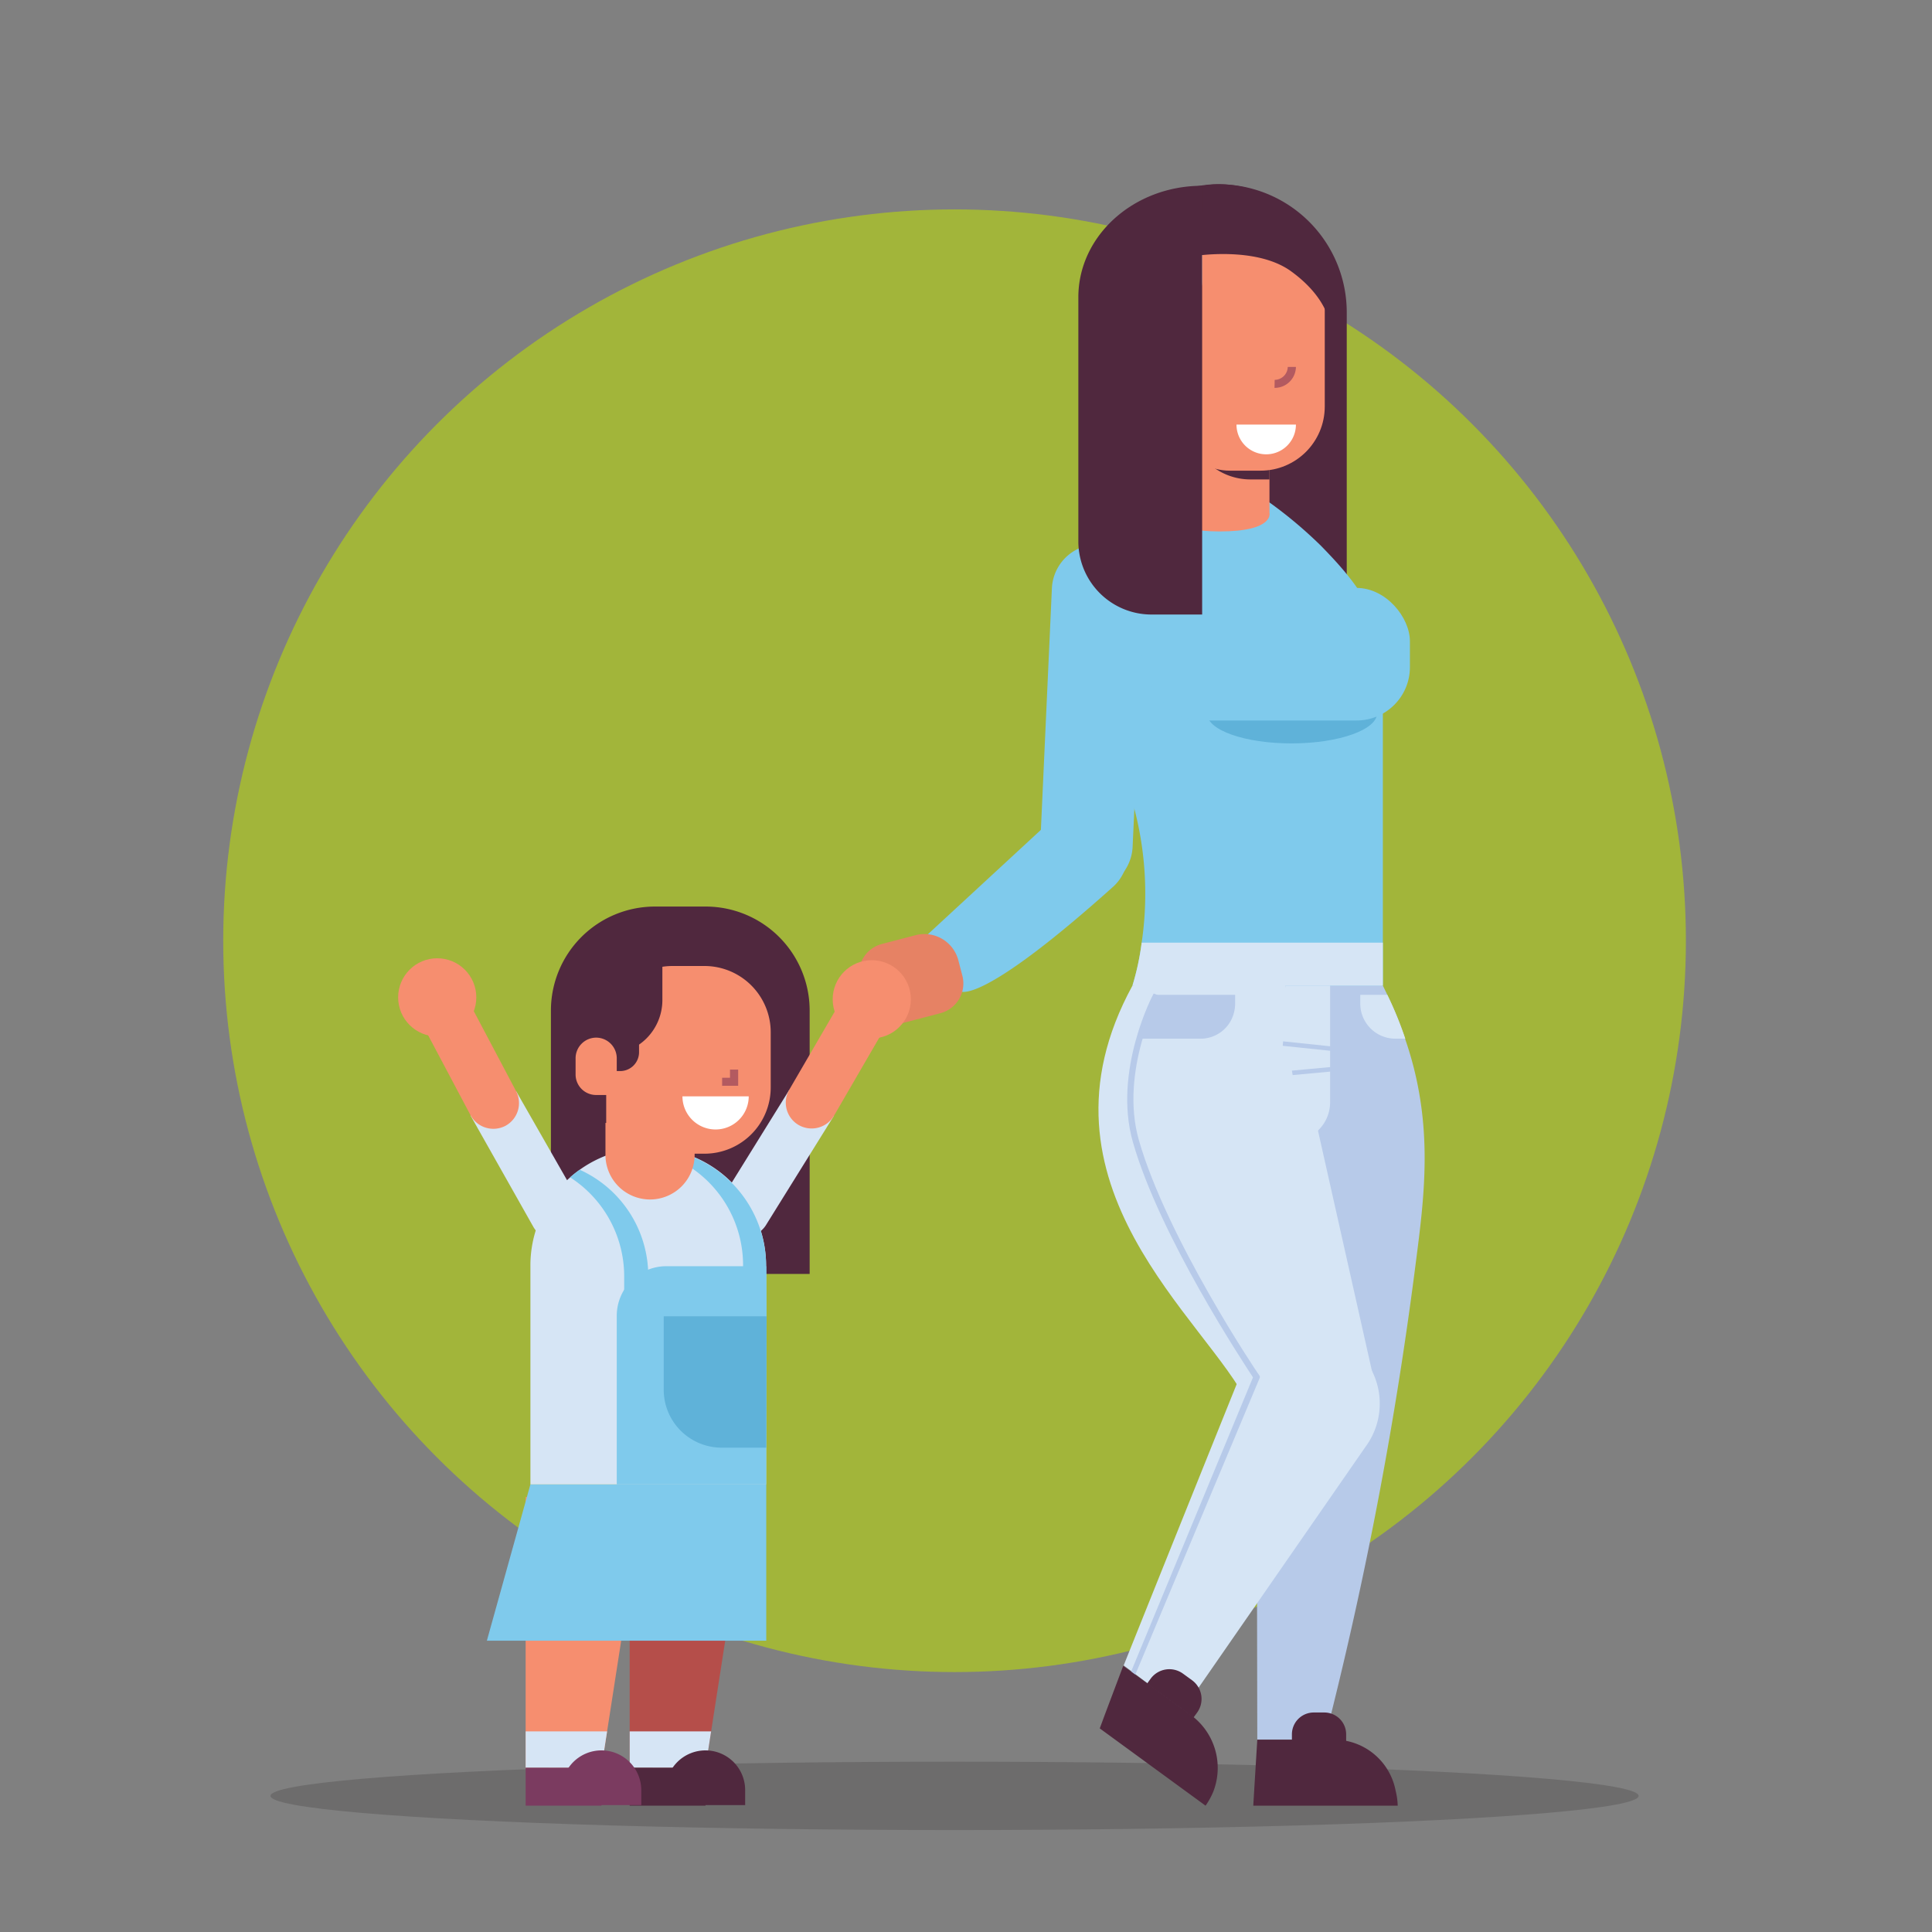 <svg id="Layer_1" data-name="Layer 1" xmlns="http://www.w3.org/2000/svg" viewBox="0 0 130 130"><rect x="0" y="0" width="130" height="130" fill="#808080" stroke="none"/><defs><style>.cls-1{fill:#231f20;opacity:0.2;isolation:isolate;}.cls-2{fill:#a2b53a;}.cls-3{fill:#50283e;}.cls-4{fill:#b7cae9;}.cls-5{fill:#7fcaec;}.cls-6{fill:#5fb2d9;}.cls-7{fill:#d6e5f5;}.cls-8{fill:#fff;}.cls-9{fill:#e68264;}.cls-10{fill:#f68e6f;}.cls-11{fill:#f69a8c;}.cls-12{fill:#b35a60;}.cls-13{fill:#f9d8c3;}.cls-14{fill:#b54e4a;}.cls-15{fill:#7b3b60;}</style></defs><ellipse id="Ellipse_7" data-name="Ellipse 7" class="cls-1" cx="64.23" cy="120.84" rx="46.03" ry="2.3"/><circle class="cls-2" cx="64.23" cy="63.3" r="49.21"/><path class="cls-3" d="M82,12.4h0a5.67,5.67,0,0,0-5.67,5.67v6c0,4.53,3.68,8.21,8.21,14.67h6.08V21A8.62,8.62,0,0,0,82,12.4Z"/><path class="cls-4" d="M95.18,85.63A262.59,262.59,0,0,1,89.6,115.2c-.29,1.14-.46,1.79-.48,1.85H84.6l-.09-52.39,8.54,1.66.3.62a24.51,24.51,0,0,1,1.21,3C96.58,75.81,95.8,80.78,95.18,85.63Z"/><path class="cls-3" d="M86.92,115.23h3.64a0,0,0,0,1,0,0v.56a1.47,1.47,0,0,1-1.47,1.47h-.71a1.47,1.47,0,0,1-1.47-1.47v-.56A0,0,0,0,1,86.92,115.23Z" transform="translate(177.49 232.49) rotate(180)"/><path class="cls-3" d="M94.05,121.5H84.33l.06-1,.21-3.44h5.31a4.22,4.22,0,0,1,4,3.44A4.73,4.73,0,0,1,94.05,121.5Z"/><path class="cls-5" d="M93.05,44.59V66.32H76.2a17.29,17.29,0,0,0,.62-2.89,22.59,22.59,0,0,0-2-13.11A16.78,16.78,0,0,1,73,43.25V36.73l3.42-2,2.13-1h6.76a29.69,29.69,0,0,1,3.58,3C90.84,38.73,93.05,41.21,93.05,44.59Z"/><ellipse class="cls-6" cx="86.94" cy="48" rx="5.72" ry="2.02" transform="translate(-0.14 0.26) rotate(-0.17)"/><rect class="cls-5" x="77.18" y="39.56" width="17.69" height="8.92" rx="3.59"/><path class="cls-7" d="M91.87,97.37,79.61,115.06l-4-3s4.41-11,7.82-19.46a4.89,4.89,0,0,1,8-1.59h0A4.89,4.89,0,0,1,91.87,97.37Z"/><path class="cls-7" d="M86.17,64.88l6.19,27.57L84,94.5C81.3,88.83,68.86,79.77,76.2,66.32Z"/><path class="cls-4" d="M76.38,112.71l-.28-.21,8.21-19.82c-.65-1-6.27-9.49-8.08-15.83-1.37-4.8,1.38-10,1.4-10L78,67s-2.69,5.07-1.37,9.71c1.9,6.63,8,15.71,8.08,15.8l.06.09,0,.1Z"/><path class="cls-7" d="M86.84,76.79H86.5V66.32h3v7.85A2.62,2.62,0,0,1,86.84,76.79Z"/><path class="cls-7" d="M93.05,63.43v2.89H76.2a17.29,17.29,0,0,0,.62-2.89Z"/><path class="cls-5" d="M73,59.94h0A3.08,3.08,0,0,1,70,56.71l.78-17.13a3.1,3.1,0,0,1,3.24-2.95h0A3.1,3.1,0,0,1,77,39.87L76.21,57A3.1,3.1,0,0,1,73,59.94Z"/><path class="cls-8" d="M85.85,34.38l0,0Z"/><path class="cls-3" d="M81.12,121.5,74,116.3l.37-1,1.21-3.21,4.55,3.31a4.41,4.41,0,0,1,1.5,5.18A4.94,4.94,0,0,1,81.12,121.5Z"/><path class="cls-3" d="M77.39,112.65h3.87a0,0,0,0,1,0,0v.41a1.56,1.56,0,0,1-1.56,1.56h-.75a1.56,1.56,0,0,1-1.56-1.56v-.41A0,0,0,0,1,77.39,112.65Z" transform="translate(76.61 252.19) rotate(-143.96)"/><path class="cls-4" d="M83.11,66.94v.58a2.52,2.52,0,0,1-.13.79,2.31,2.31,0,0,1-2.17,1.58h-4l.15-.45.83-2.5Z"/><path class="cls-5" d="M64.6,66.69l-3.33-2.75,9.29-8.58a3.06,3.06,0,0,1,4-.41h0a3,3,0,0,1,.28,4.77C65.8,67.82,64.6,66.69,64.6,66.69Z"/><path class="cls-9" d="M60,63.1h2.33a2.36,2.36,0,0,1,2.36,2.36v1.07a2.07,2.07,0,0,1-2.07,2.07H57.92a0,0,0,0,1,0,0V65.17A2.07,2.07,0,0,1,60,63.1Z" transform="translate(-14.65 17.63) rotate(-14.64)"/><path class="cls-7" d="M94.56,69.89h-.67a2.36,2.36,0,0,1-2.36-2.37v-.58h1.82A24.51,24.51,0,0,1,94.56,69.89Z"/><polygon class="cls-4" points="86.98 72.34 86.93 72.04 91.14 71.65 91.19 71.95 86.98 72.34"/><polygon class="cls-4" points="86.31 70.37 86.34 70.07 90.54 70.51 90.51 70.81 86.31 70.37"/><path class="cls-10" d="M85.42,34.5s.36,1.26-3.36,1.26c-3.42,0-4.31-1.26-4.31-1.26V26.34h7.67Z"/><path class="cls-3" d="M79.94,28.05h5.48v4.21H84.14a4.2,4.2,0,0,1-4.2-4.21Z"/><circle class="cls-3" cx="82" cy="19.92" r="7.52" transform="translate(49.49 97.79) rotate(-81)"/><path class="cls-11" d="M77.3,22.44h.37a.76.76,0,0,1,.76.76v3.12a0,0,0,0,1,0,0H77.5a1,1,0,0,1-1-1V23.2A.76.76,0,0,1,77.3,22.44Z"/><rect class="cls-10" x="78.42" y="16.13" width="10.72" height="15.54" rx="4.32"/><path class="cls-12" d="M85.76,26.1a1.43,1.43,0,0,0,1.44-1.41h-.55a.89.89,0,0,1-.88.87Z"/><rect class="cls-13" x="78.42" y="17.87" width="0.71" height="6.51"/><path class="cls-13" d="M78.9,15.24h2a0,0,0,0,1,0,0V18.9a1.61,1.61,0,0,1-1.61,1.61H78.9a0,0,0,0,1,0,0V15.24A0,0,0,0,1,78.9,15.24Z"/><path class="cls-3" d="M80.89,41.35H77.48a4.92,4.92,0,0,1-4.92-4.92V20c0-4.14,3.73-7.5,8.33-7.5h0Z"/><path class="cls-3" d="M80.35,17.23s4.13-.68,6.49,1c2.7,1.94,2.69,3.89,2.69,3.89s.28-5.82-2.92-7.19a10.54,10.54,0,0,0-6.25-.58Z"/><polygon class="cls-14" points="47.47 118.95 42.37 118.94 42.37 100.73 50.3 100.73 47.47 118.95"/><polygon class="cls-7" points="42.37 118.94 42.37 116.5 47.85 116.5 47.47 118.95 42.37 118.94"/><rect class="cls-3" x="42.37" y="118.95" width="5.1" height="2.55"/><path class="cls-3" d="M50.14,120.46a2.67,2.67,0,0,0-2.67-2.68h0a2.68,2.68,0,0,0-2.68,2.68v1h5.35Z"/><polygon class="cls-10" points="40.47 118.95 35.37 118.94 35.37 100.73 43.3 100.73 40.47 118.95"/><polygon class="cls-7" points="35.37 118.94 35.37 116.5 40.85 116.5 40.47 118.95 35.37 118.94"/><rect class="cls-15" x="35.37" y="118.95" width="5.1" height="2.55"/><path class="cls-15" d="M43.15,120.46a2.68,2.68,0,0,0-2.68-2.68h0a2.68,2.68,0,0,0-2.68,2.68v1h5.36Z"/><path class="cls-3" d="M44.1,61h3.38a7,7,0,0,1,7,7V85.72a0,0,0,0,1,0,0H37.07a0,0,0,0,1,0,0V68A7,7,0,0,1,44.1,61Z"/><polygon class="cls-5" points="32.76 110.4 51.56 110.4 51.56 99.88 35.69 99.88 32.76 110.4"/><path class="cls-7" d="M49.21,83h0a1.73,1.73,0,0,0,2.37-.63L56.1,75.1l-3-1.75-4.51,7.27A1.73,1.73,0,0,0,49.21,83Z"/><path class="cls-10" d="M53.74,75.7h0a1.75,1.75,0,0,0,2.38-.63l3.37-5.81-3-1.75-3.38,5.81A1.74,1.74,0,0,0,53.74,75.7Z"/><circle class="cls-10" cx="58.66" cy="67.24" r="2.63"/><path class="cls-7" d="M51.55,85.19V99.88H35.69V85.19a7.91,7.91,0,0,1,2.71-6,7.65,7.65,0,0,1,.65-.51,7.93,7.93,0,0,1,12.5,6.48Z"/><path class="cls-7" d="M38.23,83.24h0a1.76,1.76,0,0,1-2.36-.72l-4.21-7.46,3.08-1.62L39,80.89A1.74,1.74,0,0,1,38.23,83.24Z"/><path class="cls-10" d="M34,75.76h0A1.75,1.75,0,0,1,31.64,75L28.51,69.1l3.07-1.63,3.14,5.94A1.74,1.74,0,0,1,34,75.76Z"/><circle class="cls-10" cx="29.42" cy="67.11" r="2.63"/><path class="cls-5" d="M51.55,85.19a7.93,7.93,0,0,0-7.93-7.93,7,7,0,0,0-.79,0A7.91,7.91,0,0,1,50,85.19v3.9h1.58Z"/><path class="cls-5" d="M43.62,85.89V89.8H42V85.89a7.92,7.92,0,0,0-3.64-6.67,7.65,7.65,0,0,1,.65-.51A7.84,7.84,0,0,1,43.62,85.89Z"/><path class="cls-5" d="M44.85,85.2h6.71V99.88H41.5V88.54A3.34,3.34,0,0,1,44.85,85.2Z"/><path class="cls-6" d="M51.56,97.41h-3a3.9,3.9,0,0,1-3.9-3.9V88.57h6.92Z"/><path class="cls-10" d="M46.74,75.56v2.15a3,3,0,0,1-3,3,3,3,0,0,1-3-3V75.56Z"/><path class="cls-10" d="M45.25,65H47.4a4.46,4.46,0,0,1,4.46,4.46v3.71a4.46,4.46,0,0,1-4.46,4.46H40.79a0,0,0,0,1,0,0V69.5A4.46,4.46,0,0,1,45.25,65Z"/><path class="cls-3" d="M41.44,68.11H43a0,0,0,0,1,0,0V70.8a1.27,1.27,0,0,1-1.27,1.27h-.31a0,0,0,0,1,0,0v-4A0,0,0,0,1,41.44,68.11Z"/><polygon class="cls-12" points="48.59 73.06 49.67 73.06 49.67 71.97 49.12 71.97 49.12 72.52 48.59 72.52 48.59 73.06"/><path class="cls-8" d="M50.38,73.77a2.23,2.23,0,0,1-4.46,0Z"/><path class="cls-3" d="M43.69,63.29h.88a0,0,0,0,1,0,0v4a3.65,3.65,0,0,1-3.65,3.65H40a0,0,0,0,1,0,0v-4a3.65,3.65,0,0,1,3.65-3.65Z"/><path class="cls-10" d="M41.5,73.68H40.11a1.38,1.38,0,0,1-1.38-1.39V71.21a1.39,1.39,0,0,1,1.38-1.39h0a1.39,1.39,0,0,1,1.39,1.39Z"/><path class="cls-8" d="M87.2,28.57a2,2,0,0,1-4,0Z"/></svg>